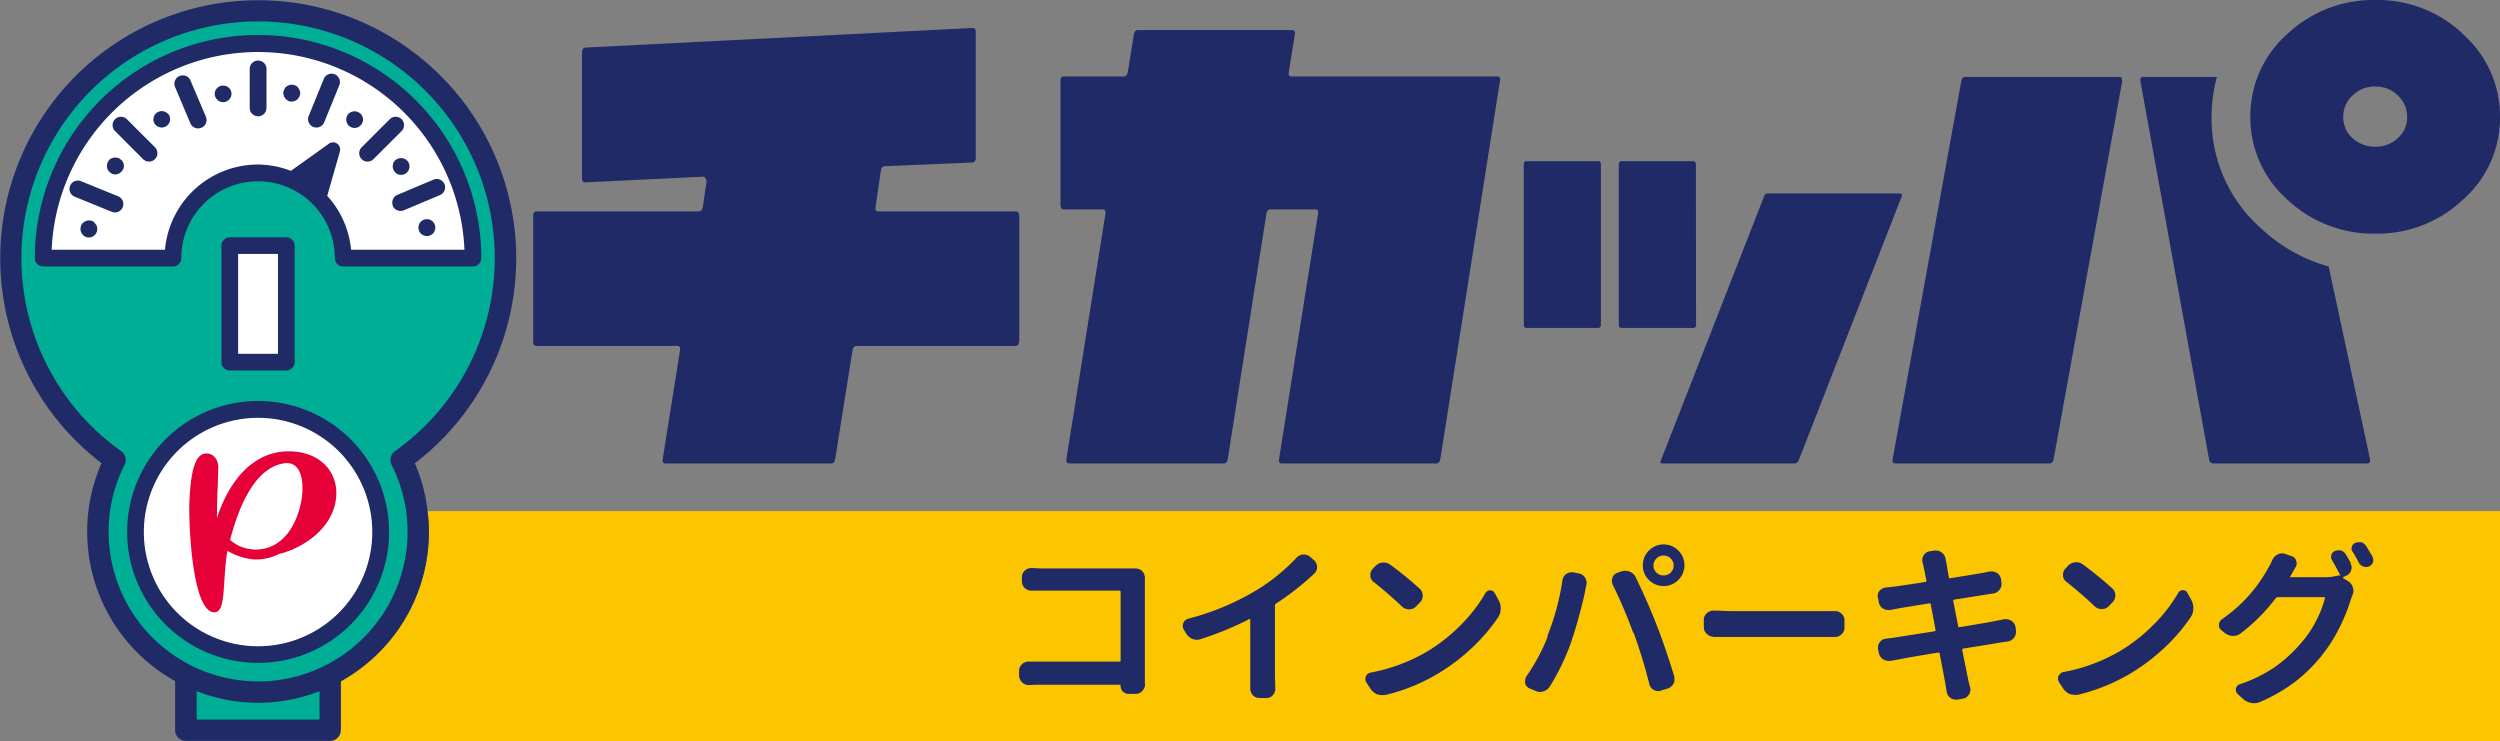 <svg xmlns="http://www.w3.org/2000/svg" viewBox="0 0 394 116.78"><rect x="0" y="0" width="394" height="116.78" fill="#808080" stroke="none"/><defs><style>.cls-1{fill:#1f2a66;}.cls-2{fill:#fbc600;}.cls-3{fill:#00ae95;}.cls-4{fill:#fff;}.cls-5{fill:#e50038;}</style></defs><g id="レイヤー_2" data-name="レイヤー 2"><g id="レイヤー_1-2" data-name="レイヤー 1"><path class="cls-1" d="M160.59,53.79c0,.49-.18.73-.53.73H135c-.36,0-.57.24-.65.73l-2.72,17.06c-.07.48-.29.73-.64.73H104.87c-.36,0-.49-.25-.42-.73l2.72-17.06c.08-.49-.06-.73-.42-.73H84.56c-.35,0-.53-.24-.53-.73V34.05c0-.48.18-.73.53-.73h25.56c.35,0,.57-.24.65-.74l.59-4a1.25,1.25,0,0,0-.42-.74l-18.69.9c-.35,0-.53-.17-.53-.65V8.31c0-.49.18-.76.53-.81l61-3.09c.36,0,.53.16.53.65V24.8c0,.49-.17.75-.53.81l-13.79.58c-.35,0-.57.25-.65.75L138,32.58c-.08.49.06.74.41.74h21.7c.35,0,.53.25.53.73V53.79"/><path class="cls-1" d="M236.39,12.78,227,72.31c-.08.48-.3.73-.65.73H202c-.36,0-.5-.25-.42-.73l6.14-38.58c.08-.49-.06-.73-.42-.73h-7.08c-.35,0-.57.24-.64.73L193.5,72.31c-.08.48-.3.73-.65.73H168.49c-.36,0-.5-.25-.42-.73l6.14-38.58c.08-.49-.06-.73-.41-.73h-6.14c-.35,0-.53-.24-.53-.73V12.78c0-.49.18-.73.53-.73h9.44c.35,0,.57-.25.65-.73l.94-5.85c.08-.49.3-.73.65-.73h24.31c.35,0,.49.24.41.73l-.94,5.85c-.08.48,0,.73.41.73H236c.35,0,.49.24.41.73"/><path class="cls-1" d="M252.3,51.17q0,.51-.45.51H240.61c-.31,0-.46-.17-.46-.51V25.91c0-.34.15-.51.46-.51h11.24q.45,0,.45.51V51.17m15,0q0,.51-.45.51H255.58c-.31,0-.46-.17-.46-.51V25.91c0-.34.15-.51.46-.51h11.24q.45,0,.45.51ZM299.69,31,283.46,72.58a.69.69,0,0,1-.66.46H262c-.3,0-.39-.15-.25-.46L278,31a.61.61,0,0,1,.61-.51h20.82c.3,0,.39.17.25.51"/><path class="cls-1" d="M334.45,12.85,323.66,72.31c-.08.48-.3.73-.65.73H298.7c-.35,0-.49-.25-.41-.73l10.8-59.46c.08-.49.29-.73.65-.73H334c.35,0,.49.24.41.73m21.87,23.09a23.06,23.06,0,0,1-7.74-17.5,23.81,23.81,0,0,1,.85-6.32H337.75c-.35,0-.49.24-.41.73L348.13,72.3c.08.49.3.74.65.74h24.31c.35,0,.49-.25.41-.74L367,42a25.6,25.6,0,0,1-10.7-6.05M388.2,5.39A19.56,19.56,0,0,0,374.4,0a19.76,19.76,0,0,0-13.94,5.38,17.21,17.21,0,0,0-5.8,13.05,17.18,17.18,0,0,0,5.8,13,19.77,19.77,0,0,0,13.94,5.39,19.57,19.57,0,0,0,13.8-5.39,17.14,17.14,0,0,0,5.8-13,17.17,17.17,0,0,0-5.8-13M377.92,21.75a5,5,0,0,1-3.52,1.37,5.14,5.14,0,0,1-3.66-1.37,4.4,4.4,0,0,1-1.45-3.31,4.59,4.59,0,0,1,1.45-3.37,5,5,0,0,1,3.66-1.43,4.81,4.81,0,0,1,3.52,1.43,4.55,4.55,0,0,1,1.45,3.37,4.36,4.36,0,0,1-1.45,3.31"/><path class="cls-2" d="M67.38,80.55a25.45,25.45,0,0,1,.22,3.28,26.93,26.93,0,0,1-13.88,23.54v7.73A1.68,1.68,0,0,1,52,116.78H394V80.55H67.38"/><path class="cls-1" d="M53.72,115.1v-7.73A26.93,26.93,0,0,0,67.6,83.83a25.45,25.45,0,0,0-.22-3.28,26.22,26.22,0,0,0-2-7.54A40.66,40.66,0,1,0,16,73a26.65,26.65,0,0,0-2.26,10.81,26.93,26.93,0,0,0,13.86,23.53v7.74a1.69,1.69,0,0,0,1.69,1.68H52a1.68,1.68,0,0,0,1.68-1.68"/><path class="cls-3" d="M50.35,113.41H31v-4.48a26.52,26.52,0,0,0,19.36,0v4.48"/><path class="cls-3" d="M40.67,107.39A23.59,23.59,0,0,1,17.12,83.83a23.29,23.29,0,0,1,2.52-10.59,1.69,1.69,0,0,0-.53-2.13,37.3,37.3,0,1,1,43.13,0,1.69,1.69,0,0,0-.53,2.14,23.32,23.32,0,0,1,2.52,10.59,23.59,23.59,0,0,1-23.56,23.56"/><path class="cls-1" d="M28.57,40.67a12.1,12.1,0,0,1,24.2,0A1.31,1.31,0,0,0,54.08,42H74.54a1.31,1.31,0,0,0,1.31-1.31,35.18,35.18,0,0,0-70.36,0A1.31,1.31,0,0,0,6.8,42H27.26a1.3,1.3,0,0,0,1.31-1.31"/><path class="cls-4" d="M8.14,39.36a32.56,32.56,0,0,1,65.06,0H55.33a14.6,14.6,0,0,0-3.76-8.49l2-7a1.13,1.13,0,0,0-.43-1.23,1.1,1.1,0,0,0-1.3,0l-6,4.29a14.56,14.56,0,0,0-5.17-1A14.73,14.73,0,0,0,26,39.36H8.14"/><path class="cls-1" d="M36.22,37.4a1.32,1.32,0,0,0-1.32,1.31V57.08a1.32,1.32,0,0,0,1.32,1.31h8.9a1.32,1.32,0,0,0,1.32-1.31V38.71a1.32,1.32,0,0,0-1.32-1.31h-8.9"/><rect class="cls-4" x="37.53" y="40.02" width="6.28" height="15.74"/><path class="cls-1" d="M40.67,63.19A20.64,20.64,0,1,0,61.32,83.83,20.66,20.66,0,0,0,40.67,63.19"/><path class="cls-4" d="M40.67,101.85a18,18,0,1,1,18-18,18,18,0,0,1-18,18"/><path class="cls-5" d="M46,71.14c-6.34-.3-10.11,5.2-11.81,10.52,0-1.85.05-3.55.12-4.87l.1-3.32c-.2-1.71-1.36-2-1.75-2-1.61-.08-2.54,1.77-2.8,7.42-.18,3.78.46,17.45,3.85,17.61,2,.1,1.28-4.55,2.13-9.69A10.11,10.11,0,0,0,40,88.17,8.24,8.24,0,0,0,44,87.3c3.21-.75,8.71-3.78,9-9.25.17-3.81-2.59-6.7-7-6.91M39.81,86.58a6,6,0,0,1-3.55-1.49c1-3.78,3.44-11.56,8.77-12.1,0,0,.22,0,.33,0,1.67.08,2.42,1.9,2.3,4.46-.13,2.87-1.89,9.44-7.85,9.16"/><path class="cls-1" d="M40.67,18.33A1.33,1.33,0,0,0,42,17V10.76a1.33,1.33,0,0,0-2.65,0V17a1.32,1.32,0,0,0,1.32,1.32"/><path class="cls-1" d="M20,18.79a1.32,1.32,0,0,0-1.87,1.87l4.42,4.42a1.32,1.32,0,0,0,1.87-1.87L20,18.79"/><path class="cls-1" d="M18.63,30.94l-5.8-2.36a1.32,1.32,0,1,0-1,2.44l5.79,2.36a1.24,1.24,0,0,0,.5.1,1.32,1.32,0,0,0,.5-2.54"/><path class="cls-1" d="M31.75,20.13a1.32,1.32,0,0,0,.7-1.73L30,12.64a1.32,1.32,0,0,0-2.44,1L30,19.43a1.32,1.32,0,0,0,1.21.81,1.39,1.39,0,0,0,.52-.11"/><path class="cls-1" d="M14.93,35.11a1.25,1.25,0,0,0-1.42-.26,2.34,2.34,0,0,0-.43.26,1.35,1.35,0,0,0-.39,1,1.34,1.34,0,0,0,.39.93,1.48,1.48,0,0,0,.43.29,1.27,1.27,0,0,0,.5.1,1.31,1.31,0,0,0,.92-.39,1.31,1.31,0,0,0,.4-.93,1.46,1.46,0,0,0-.1-.53,2.11,2.11,0,0,0-.3-.43"/><path class="cls-1" d="M34.67,16a1.23,1.23,0,0,0,.49.1,1.27,1.27,0,0,0,.5-.1,1.21,1.21,0,0,0,.43-.29,1.24,1.24,0,0,0,.39-.93,1.31,1.31,0,0,0-.1-.5,1,1,0,0,0-.29-.42,1.33,1.33,0,0,0-1.85,0,1.27,1.27,0,0,0,0,1.85.94.94,0,0,0,.43.29"/><path class="cls-1" d="M26.42,17.89a1.33,1.33,0,0,0-1.85,0,1.28,1.28,0,0,0-.3.43,1.41,1.41,0,0,0-.09.49,1.2,1.2,0,0,0,.39.92A1.05,1.05,0,0,0,25,20a1.23,1.23,0,0,0,.49.1,1.29,1.29,0,0,0,.93-.4,1.2,1.2,0,0,0,.39-.92,1.23,1.23,0,0,0-.1-.49,1.13,1.13,0,0,0-.29-.43"/><path class="cls-1" d="M19.09,25.21a1.13,1.13,0,0,0-.43-.29,1.38,1.38,0,0,0-1.45.29,1.45,1.45,0,0,0-.36.93,1.29,1.29,0,0,0,.36.92,1.36,1.36,0,0,0,1,.43,1.49,1.49,0,0,0,.49-.13,1.28,1.28,0,0,0,.43-.3,1.33,1.33,0,0,0,.4-.92,1.48,1.48,0,0,0-.1-.5,1.39,1.39,0,0,0-.3-.43"/><path class="cls-1" d="M57,25.08a1.3,1.3,0,0,0,1.86,0l4.43-4.42a1.32,1.32,0,0,0-1.87-1.87L57,23.21a1.32,1.32,0,0,0,0,1.87"/><path class="cls-1" d="M49.37,20a1.27,1.27,0,0,0,.5.1,1.31,1.31,0,0,0,1.22-.82l2.36-5.79a1.32,1.32,0,1,0-2.44-1l-2.36,5.79A1.31,1.31,0,0,0,49.37,20"/><path class="cls-1" d="M61.9,32.44a1.33,1.33,0,0,0,1.22.81,1.54,1.54,0,0,0,.51-.1l5.76-2.43a1.32,1.32,0,0,0-1-2.44l-5.76,2.43a1.33,1.33,0,0,0-.71,1.73"/><path class="cls-1" d="M45.46,15.94A1.32,1.32,0,0,0,46,16a1.27,1.27,0,0,0,.92-.4,1.45,1.45,0,0,0,.4-.92,1.71,1.71,0,0,0-.13-.53,3.39,3.39,0,0,0-.27-.43,1.36,1.36,0,0,0-1.45-.26,1.54,1.54,0,0,0-.43.26,1,1,0,0,0-.26.43,1,1,0,0,0-.13.53,1.44,1.44,0,0,0,.39.92,1.28,1.28,0,0,0,.43.3"/><path class="cls-1" d="M68.2,34.91a1.35,1.35,0,0,0-1.85,0,1.3,1.3,0,0,0-.4.93,1.36,1.36,0,0,0,.4,1,1.54,1.54,0,0,0,.43.26,1.27,1.27,0,0,0,.5.1,1.13,1.13,0,0,0,.49-.1,1.2,1.2,0,0,0,.43-.26,1.36,1.36,0,0,0,.4-1,1.31,1.31,0,0,0-.4-.93"/><path class="cls-1" d="M62.29,25.25a1.3,1.3,0,0,0-.39.92,1.31,1.31,0,0,0,.39,1,1,1,0,0,0,.43.29,1.26,1.26,0,0,0,.49.1,1.24,1.24,0,0,0,.5-.1,1.13,1.13,0,0,0,.43-.29,1.34,1.34,0,0,0,.3-1.46,1.35,1.35,0,0,0-.3-.42,1.33,1.33,0,0,0-1.85,0"/><path class="cls-1" d="M54.93,19.77a1.55,1.55,0,0,0,.43.29,1.42,1.42,0,0,0,.53.1,1.3,1.3,0,0,0,.92-.39.94.94,0,0,0,.3-.43,1.15,1.15,0,0,0,.1-.5,1.22,1.22,0,0,0-.4-.92,1.37,1.37,0,0,0-1.88,0,1.35,1.35,0,0,0-.36.92,1.06,1.06,0,0,0,.1.5,1.3,1.3,0,0,0,.26.43"/><path class="cls-1" d="M180.47,107.87a1.48,1.48,0,0,1-.43,1,1.36,1.36,0,0,1-1.07.48h-1.11a1.19,1.19,0,0,1-.9-.37,1.26,1.26,0,0,1-.36-.91.14.14,0,0,0-.16-.16H164.18c-.55,0-1.21,0-2,.06,0,0,0,0-.08,0a1.54,1.54,0,0,1-1.49-1.49v-.75a1.36,1.36,0,0,1,.48-1.06,1.4,1.4,0,0,1,1-.4h.08c.66,0,1.27,0,1.84,0h12.39q.21,0,.21-.18V93.3c0-.15-.07-.22-.21-.22h-12l-1.82,0h-.08a1.53,1.53,0,0,1-1-.4,1.5,1.5,0,0,1-.45-1.09V91a1.42,1.42,0,0,1,.45-1.07,1.5,1.5,0,0,1,1-.4h.1c.64,0,1.25.06,1.82.06H179A1.52,1.52,0,0,1,180,90a1.49,1.49,0,0,1,.43,1v0c0,.38,0,.69,0,.94v14.15l0,1.7"/><path class="cls-1" d="M201.09,95.14a.36.36,0,0,0-.16.31v11l.06,2.1a1.57,1.57,0,0,1-.38,1,1.28,1.28,0,0,1-1,.45h-1.17a1.37,1.37,0,0,1-1-.45,1.5,1.5,0,0,1-.4-1l0-2.1V97.67c0-.06,0-.1,0-.12a.11.11,0,0,0-.11,0,50.76,50.76,0,0,1-7.7,3.17,1.54,1.54,0,0,1-.59.11,1.94,1.94,0,0,1-.71-.13,2.13,2.13,0,0,1-1-.88l-.37-.61a1.06,1.06,0,0,1-.16-.56,1.05,1.05,0,0,1,.11-.48,1.11,1.11,0,0,1,.79-.67,40.57,40.57,0,0,0,10.88-4.58,30,30,0,0,0,6.13-5,1.51,1.51,0,0,1,1.06-.53h.11a1.47,1.47,0,0,1,1,.37l.61.53a1.48,1.48,0,0,1,.48,1.12,1.37,1.37,0,0,1-.45,1,43.44,43.44,0,0,1-5.95,4.67"/><path class="cls-1" d="M218.31,109.5a2.44,2.44,0,0,1-1.36-.11,2.5,2.5,0,0,1-1-.9l-.61-.94a1,1,0,0,1-.16-.56.92.92,0,0,1,.1-.42A1,1,0,0,1,216,106a27.39,27.39,0,0,0,8.9-3.31,26.67,26.67,0,0,0,5.33-4.2,23.93,23.93,0,0,0,3.86-5,.84.84,0,0,1,.75-.45h0a.78.78,0,0,1,.72.42l.61,1.1a2.63,2.63,0,0,1,.34,1.33,2.5,2.5,0,0,1-.39,1.38,28.21,28.21,0,0,1-4.06,4.76,30.81,30.81,0,0,1-5.22,4,29.68,29.68,0,0,1-8.58,3.52m-1.73-17.8a1.3,1.3,0,0,1-.56-1v-.16a1.32,1.32,0,0,1,.37-.93l.4-.43a1.85,1.85,0,0,1,1.15-.58h.21a1.68,1.68,0,0,1,1,.34,57.9,57.9,0,0,1,4.61,3.76,1.44,1.44,0,0,1,.51,1.12,1.48,1.48,0,0,1-.45,1.09l-.59.61a1.5,1.5,0,0,1-1.12.46,1.56,1.56,0,0,1-1.09-.43c-1.42-1.35-2.91-2.64-4.45-3.86"/><path class="cls-1" d="M243.84,100.31a39.51,39.51,0,0,0,2.4-8.83,1.44,1.44,0,0,1,1.41-1.28,1.66,1.66,0,0,1,.32,0l.91.19a1.38,1.38,0,0,1,.93.66,1.57,1.57,0,0,1,.24.8,1.65,1.65,0,0,1-.05.38c-.11.49-.19.9-.24,1.22-.22,1-.55,2.36-1,4s-.89,3-1.32,4.24a37.35,37.35,0,0,1-3.17,6.48,1.75,1.75,0,0,1-1,.77,1.48,1.48,0,0,1-.53.11,2,2,0,0,1-.75-.16l-.93-.4a1.22,1.22,0,0,1-.7-.8,1.65,1.65,0,0,1,0-.38,1.42,1.42,0,0,1,.21-.72,31.15,31.15,0,0,0,3.36-6.28m13.46-.59a72.29,72.29,0,0,0-3.23-7.57,1.76,1.76,0,0,1-.13-.61,1.49,1.49,0,0,1,.11-.54,1.19,1.19,0,0,1,.8-.74l.64-.22a2.32,2.32,0,0,1,.58-.08,1.94,1.94,0,0,1,.7.14,1.78,1.78,0,0,1,.93.88c1.31,2.72,2.42,5.23,3.3,7.54.86,2.15,1.77,4.82,2.75,8a2,2,0,0,1,.05.48c0,.11,0,.22,0,.35a1.6,1.6,0,0,1-1.1,1.17l-1,.32a1.53,1.53,0,0,1-.45.08,1.28,1.28,0,0,1-.69-.19,1.41,1.41,0,0,1-.72-.93,79,79,0,0,0-2.48-8.1m1.46-10.55a3.28,3.28,0,1,1,1,2.29,3.16,3.16,0,0,1-1-2.29m1.68,0a1.48,1.48,0,0,0,.47,1.09,1.55,1.55,0,0,0,1.12.45,1.56,1.56,0,0,0,1.12-.45,1.48,1.48,0,0,0,.47-1.09,1.55,1.55,0,0,0-.47-1.14,1.53,1.53,0,0,0-1.12-.46,1.52,1.52,0,0,0-1.12.46,1.55,1.55,0,0,0-.47,1.14"/><path class="cls-1" d="M270,100.33l0,0a1.39,1.39,0,0,1-1-.43,1.33,1.33,0,0,1-.48-1.06V97.72a1.35,1.35,0,0,1,.48-1.07,1.38,1.38,0,0,1,1-.42H270c1.05,0,2,.08,2.82.08h14.66c.5,0,1,0,1.63,0h.1a1.42,1.42,0,0,1,1,.39,1.38,1.38,0,0,1,.48,1.07v1.15a1.36,1.36,0,0,1-.48,1.06,1.42,1.42,0,0,1-1,.4h-.08l-1.63,0H272.78q-1.41,0-2.82,0"/><path class="cls-1" d="M315.8,97.59a2.22,2.22,0,0,1,.37,0,1.54,1.54,0,0,1,.8.24,1.38,1.38,0,0,1,.67,1l.08.51a1,1,0,0,1,0,.29,1.43,1.43,0,0,1-.29.85,1.51,1.51,0,0,1-1,.61l-.69.1-.61.09c-1.1.2-3,.51-5.71.93-.14,0-.19.1-.16.24.15.8.33,1.74.55,2.8s.35,1.71.39,1.92.17.7.29,1.15a1.62,1.62,0,0,1,.05.4,1.38,1.38,0,0,1-.24.74,1.27,1.27,0,0,1-.93.64l-.85.16a1.24,1.24,0,0,1-.27,0,1.5,1.5,0,0,1-.88-.29,1.41,1.41,0,0,1-.58-1c-.08-.49-.14-.89-.19-1.2-.12-.65-.43-2.24-.91-4.77a.17.17,0,0,0-.21-.16c-3.16.52-5.28.88-6.34,1.1l-1.2.21a.93.93,0,0,1-.32,0,1.6,1.6,0,0,1-.86-.26,1.5,1.5,0,0,1-.66-1l-.13-.56a1.73,1.73,0,0,1,0-.32,1.31,1.31,0,0,1,.29-.8,1.33,1.33,0,0,1,1-.56l1.28-.16,6.34-1a.19.19,0,0,0,.16-.24l-.75-4c0-.13-.1-.18-.24-.16l-3.21.52c-1.23.2-1.88.31-1.93.33l-1,.19a1.47,1.47,0,0,1-.34,0,1.59,1.59,0,0,1-.83-.24,1.41,1.41,0,0,1-.64-1l-.13-.67a.84.84,0,0,1-.05-.29,1.23,1.23,0,0,1,.29-.8,1.46,1.46,0,0,1,1-.54l1-.1c1.17-.15,2.92-.4,5.23-.78.12,0,.17-.08.16-.21-.08-.39-.16-.84-.27-1.36s-.17-.82-.19-.93-.08-.37-.13-.56a1.24,1.24,0,0,1-.06-.37,1.43,1.43,0,0,1,.24-.78,1.25,1.25,0,0,1,.94-.61l.74-.13a1.24,1.24,0,0,1,.27,0,1.59,1.59,0,0,1,1.49,1.33c0,.22.07.4.11.56s.15,1,.4,2.32c0,.14.1.2.24.16l5.17-.85,1-.22.34,0a1.59,1.59,0,0,1,.83.24,1.36,1.36,0,0,1,.64,1l.08.48a1.5,1.5,0,0,1,0,.29,1.38,1.38,0,0,1-.3.85,1.48,1.48,0,0,1-1,.62l-.93.13L308,94.5c-.12,0-.18.09-.16.24l.77,3.94a.2.2,0,0,0,.24.16q5-.82,5.73-1c.5-.08.92-.17,1.26-.26"/><path class="cls-1" d="M327.47,109.5a2.32,2.32,0,0,1-.51,0,2.37,2.37,0,0,1-.85-.16,2.44,2.44,0,0,1-1-.9l-.61-.94a1,1,0,0,1-.16-.56.83.83,0,0,1,.11-.42,1,1,0,0,1,.77-.61,27.39,27.39,0,0,0,8.9-3.31,26.67,26.67,0,0,0,5.33-4.2,23.93,23.93,0,0,0,3.86-5A.84.84,0,0,1,344,93h0a.78.78,0,0,1,.72.42l.61,1.1a2.63,2.63,0,0,1,.34,1.33,2.5,2.5,0,0,1-.39,1.38,28.21,28.21,0,0,1-4.06,4.76,30.81,30.81,0,0,1-5.22,4,29.68,29.68,0,0,1-8.58,3.52m-1.73-17.8a1.3,1.3,0,0,1-.56-1v-.16a1.32,1.32,0,0,1,.37-.93l.4-.43a1.85,1.85,0,0,1,1.15-.58h.21a1.68,1.68,0,0,1,1,.34,57.9,57.9,0,0,1,4.61,3.76,1.44,1.44,0,0,1,.51,1.12,1.48,1.48,0,0,1-.45,1.09l-.59.61a1.5,1.5,0,0,1-1.12.46,1.56,1.56,0,0,1-1.09-.43c-1.42-1.35-2.91-2.64-4.45-3.86"/><path class="cls-1" d="M370.43,88.79a1.29,1.29,0,0,1,.19.67,1.2,1.2,0,0,1-.11.48,1.33,1.33,0,0,1-.8.82l-.37.16a.13.13,0,0,0-.07.1.07.07,0,0,0,0,.09l.83.51a1.76,1.76,0,0,1,.72,1,1.7,1.7,0,0,1,.08.51,1.8,1.8,0,0,1-.16.72c-.09.19-.16.37-.22.53a28.15,28.15,0,0,1-1.85,4.6,24.53,24.53,0,0,1-7,8.5,26.71,26.71,0,0,1-5.44,3.13,2.39,2.39,0,0,1-1,.22,1.52,1.52,0,0,1-.42-.06,2.47,2.47,0,0,1-1.26-.58l-.88-.8a.85.85,0,0,1-.29-.64.89.89,0,0,1,0-.22.91.91,0,0,1,.61-.69,22.5,22.5,0,0,0,5.45-2.66,22.26,22.26,0,0,0,4-3.6A16.87,16.87,0,0,0,364.94,98a17.66,17.66,0,0,0,1.47-3.7.28.28,0,0,0,0-.12.15.15,0,0,0-.12-.07h-7.31a.43.43,0,0,0-.32.16,29.3,29.3,0,0,1-5.49,5.52,1.91,1.91,0,0,1-1.22.43h0a2.17,2.17,0,0,1-1.28-.43l-.53-.43a1,1,0,0,1-.43-.85,1.09,1.09,0,0,1,.48-.93,23.26,23.26,0,0,0,7.2-7.92,10.1,10.1,0,0,0,.72-1.38,1.8,1.8,0,0,1,.82-.88,1.45,1.45,0,0,1,.7-.19,1.8,1.8,0,0,1,.5.08l1,.35a1,1,0,0,1,.74.72,1.26,1.26,0,0,1,.08.45,1.07,1.07,0,0,1-.19.61l-.82,1.44a.11.11,0,0,0,0,.11.14.14,0,0,0,.1,0h5.27a8.31,8.31,0,0,0,2.19-.27.47.47,0,0,1,.37.06v0c-.5-1-.95-1.81-1.36-2.5a1,1,0,0,1-.08-.83.91.91,0,0,1,.54-.59,1.39,1.39,0,0,1,.53-.1,2,2,0,0,1,.42,0,1.37,1.37,0,0,1,.75.59c.25.4.52.87.8,1.38m.29-1.76a.93.93,0,0,1-.16-.5.89.89,0,0,1,.06-.3.86.86,0,0,1,.53-.58,1.48,1.48,0,0,1,.53-.11,2,2,0,0,1,.43,0,1.42,1.42,0,0,1,.75.59c.33.53.67,1.09,1,1.68a1.18,1.18,0,0,1,.13.53,1.14,1.14,0,0,1-.05.35,1.07,1.07,0,0,1-.59.64,1.42,1.42,0,0,1-.5.11,1.26,1.26,0,0,1-.43-.08,1.38,1.38,0,0,1-.72-.62c-.32-.64-.65-1.22-1-1.76"/></g></g></svg>